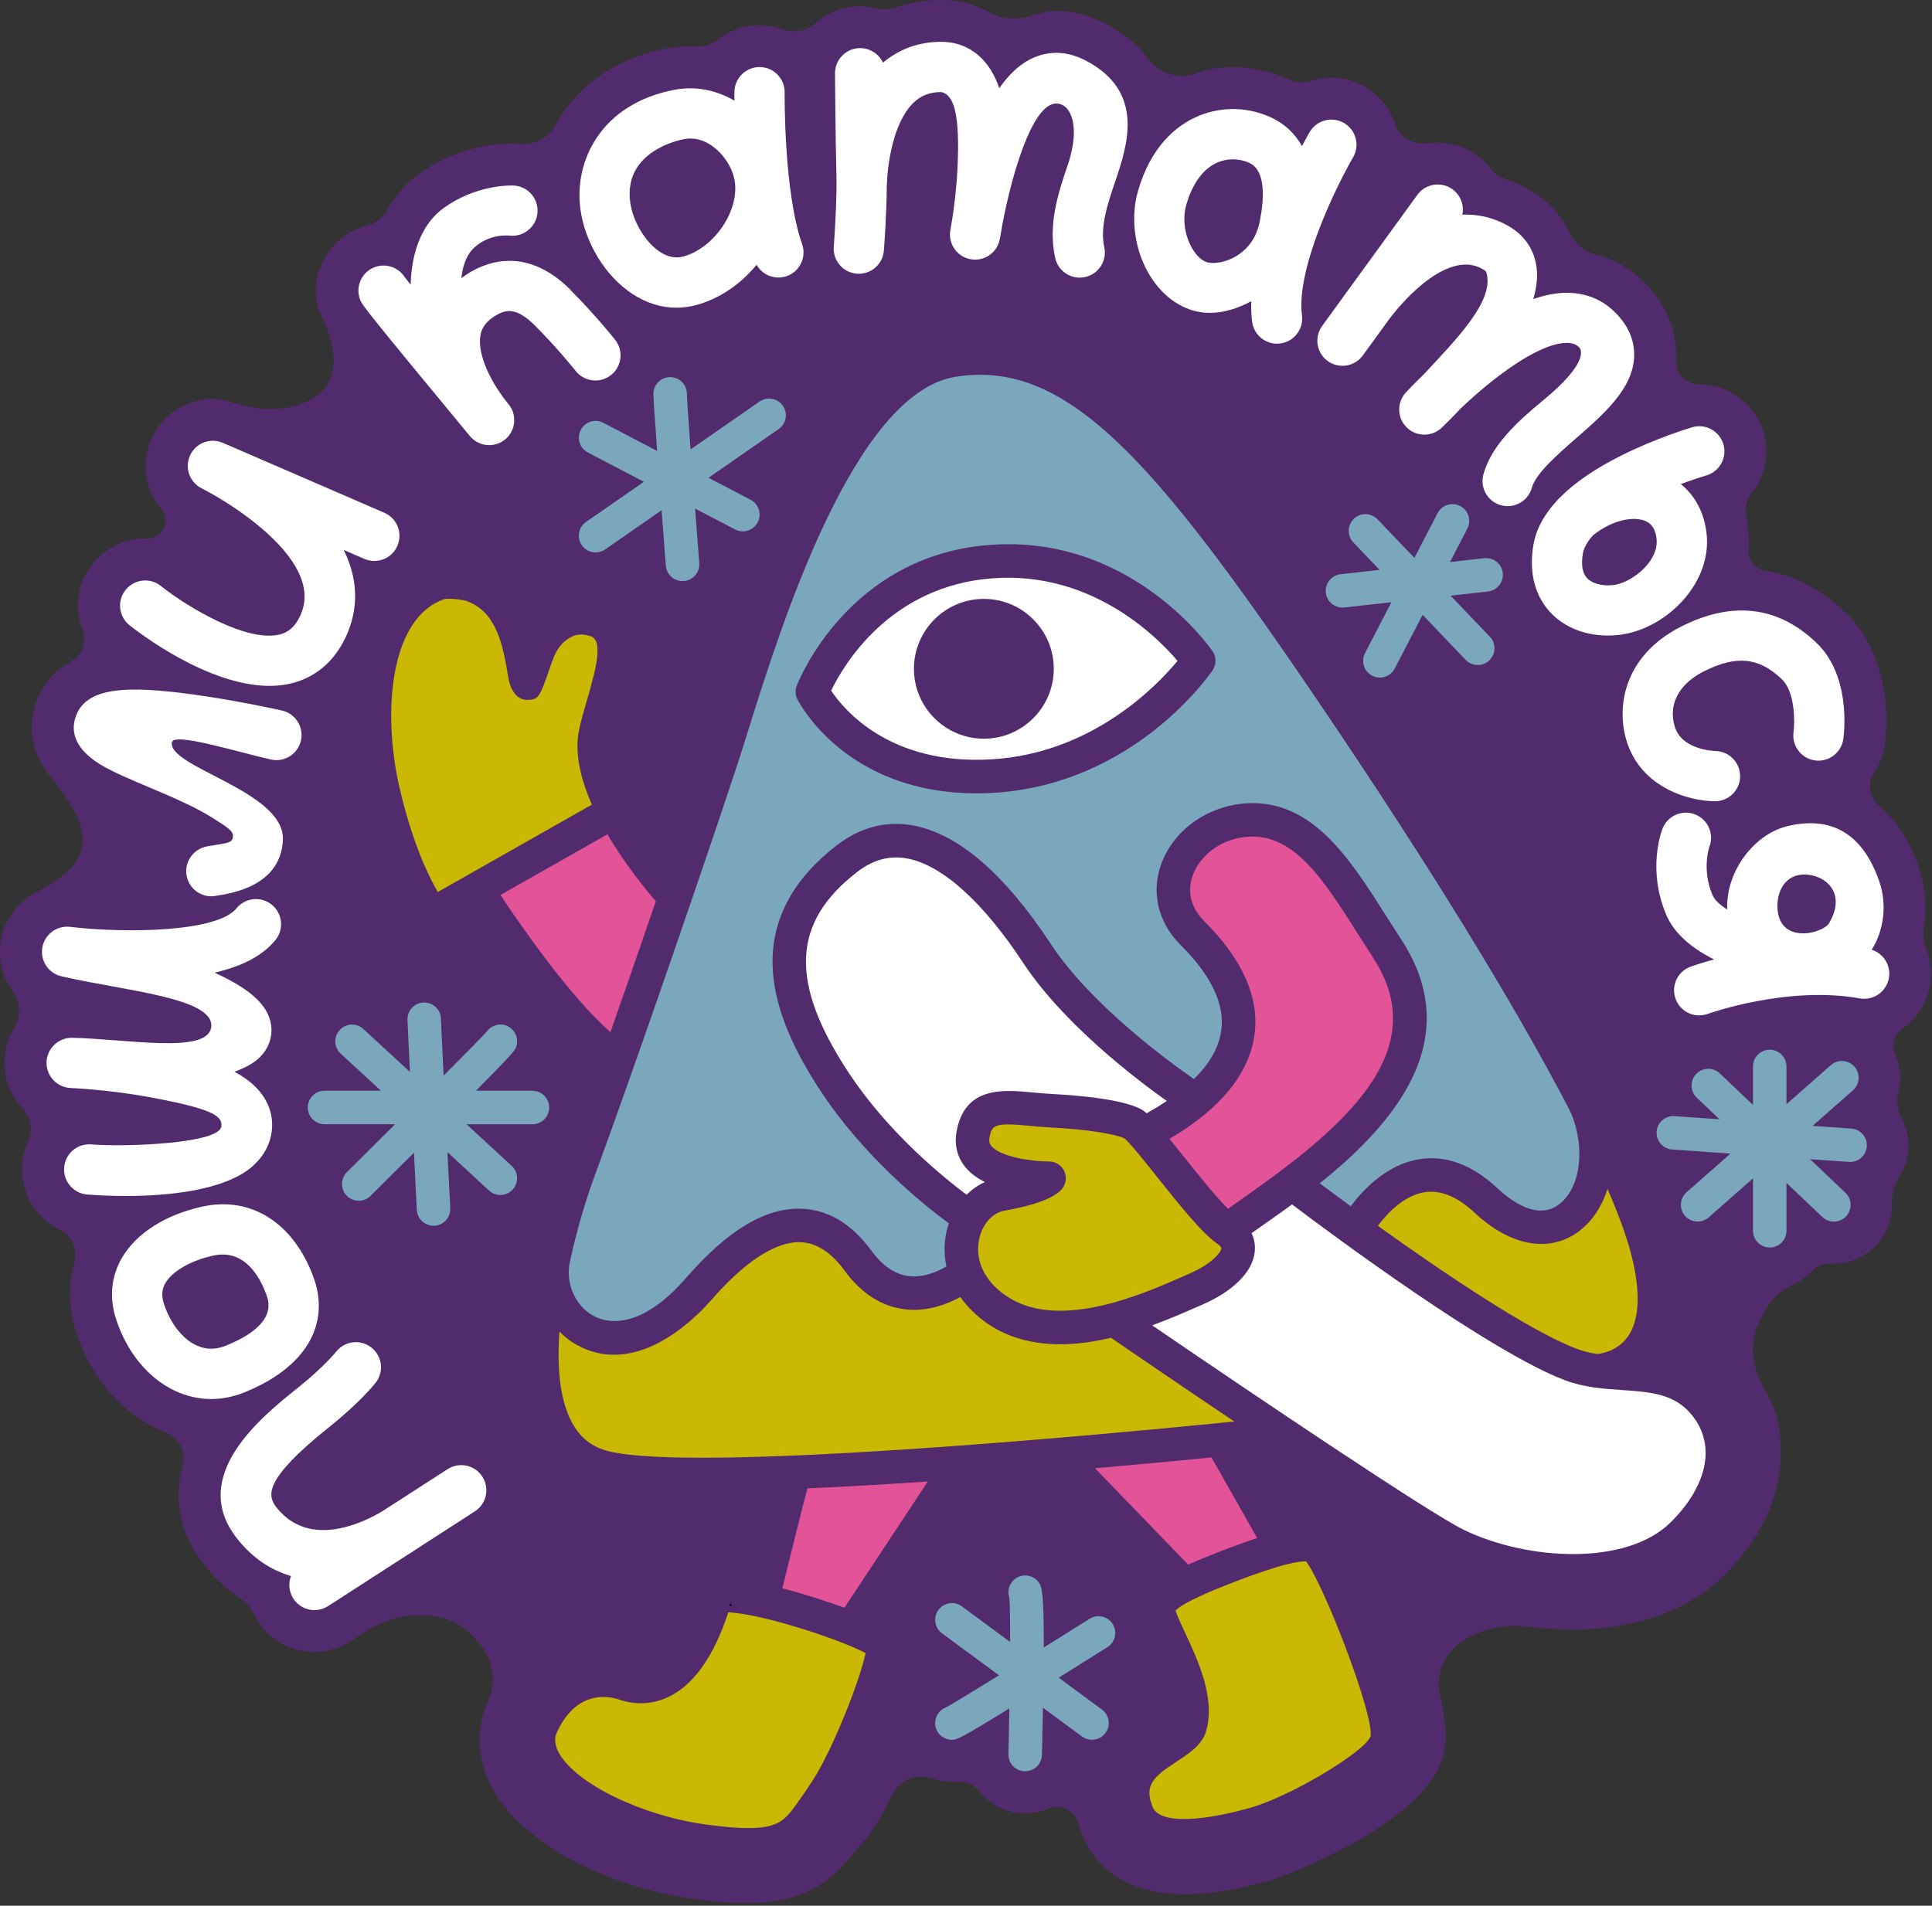 <?xml version="1.0" encoding="UTF-8"?> <svg xmlns="http://www.w3.org/2000/svg" width="449" height="443" viewBox="0 0 449 443" fill="none"><rect x="0" y="0" width="449" height="443" fill="#333333" stroke="none"/> <g clip-path="url(#clip0_2511_43)"> <path d="M447.2 215.11C447.85 210.62 447.44 205.96 445.91 201.59C443.55 194.84 440.25 190.33 436.69 187.33C434.39 185.39 433.87 182.09 435.55 179.59C436.82 177.7 437.69 175.51 438.02 173.13C438.47 169.89 440.15 153.2 428.89 142.41C423.22 136.98 416.91 133.7 410.06 132.6C407.83 132.24 406.19 130.29 406.36 128.03C406.48 126.41 406.46 124.74 406.28 123.05C406.18 122.12 406.04 121.2 405.86 120.3C405.45 118.28 405.86 116.16 407.13 114.54C410.13 110.72 411.31 105.55 409.85 100.54C407.92 93.95 401.78 89.34 394.91 89.34H394.86C391.78 89.36 389.3 86.79 389.48 83.72C389.49 83.48 389.5 83.24 389.51 83C389.68 76.46 387.04 70.37 381.88 65.38C378.73 62.33 374.98 60.23 370.83 59.15C368.13 58.45 365.95 56.56 364.75 54.04C362.79 49.9 359.57 46.46 355.3 44.04C353.52 43.03 351.69 42.22 349.81 41.6C348.52 41.18 347.36 40.42 346.54 39.34C345.63 38.13 344.53 37.04 343.26 36.12C340.58 34.18 337.42 33.15 334.12 33.15C333.34 33.15 332.56 33.21 331.8 33.32C328.46 33.83 325.21 31.95 324.16 28.74C323.01 25.25 320.64 22.16 317.23 20.17C314.85 18.79 312.15 18.06 309.4 18.06C307.79 18.06 306.2 18.31 304.7 18.79C303.02 19.32 301.21 19.31 299.62 18.55C299.32 18.41 299.01 18.27 298.7 18.13C294.83 16.46 290.73 15.61 286.53 15.61C284.92 15.61 283.31 15.74 281.71 16C280.79 16.15 279.38 16.58 277.87 17.11C273.83 18.54 269.41 17.1 266.83 13.67C266.36 13.05 265.85 12.44 265.3 11.83C263.11 9.43 260.21 7.17 256.39 5.24C252.86 3.45 249.18 2.54 245.46 2.54C243.82 2.54 241.4 3.13 239.2 3.8C236.13 4.73 232.79 4.46 229.99 2.89C229.3 2.5 228.6 2.16 227.88 1.85C225.04 0.63 221.93 -0.01 218.66 -0.01C215.1 -0.01 211.68 0.57 208.47 1.67C206.87 2.22 205.16 2.31 203.51 1.9C202.3 1.6 201.04 1.45 199.75 1.44C195.86 1.47 192.31 2.94 189.59 5.33C187.49 7.19 184.49 7.78 181.86 6.81C180.23 6.2 178.46 5.86 176.62 5.84H176.49C172.86 5.84 169.5 7.11 166.84 9.22C165.35 10.4 163.45 10.89 161.55 10.81C161.15 10.79 160.75 10.78 160.35 10.78C158.55 10.78 156.73 10.95 154.96 11.28C142.27 13.67 133.71 20.62 129.08 29.11C127.41 32.17 124.06 33.79 120.59 33.44C120.29 33.41 119.98 33.39 119.67 33.38C119.51 33.38 119.22 33.36 118.82 33.36C115.28 33.36 106.09 34.06 97.21 40.57C94.28 42.71 91.87 45.47 90.02 48.75C88.99 50.57 87.31 51.92 85.29 52.44C83.62 52.86 82.01 53.57 80.51 54.55C78.79 55.66 77.32 57.13 76.19 58.84C73.28 63.25 72.37 68.72 74.64 73.3C78.64 81.34 78.13 86.97 75.44 90.25C72.24 94.15 64.63 96.61 55.63 94.02C53.55 93.42 51.53 92.72 49.37 92.73C43.6 92.76 38.21 96.05 35.59 101.19C32.77 106.72 33.49 113 36.9 117.57C37 117.71 37.12 117.88 37.28 118.06C39.99 121 37.82 125.33 33.85 125.2C33.8 125.2 33.76 125.2 33.71 125.2C27.32 125.2 21.51 129.04 19.05 135.41C18.79 136.07 18.6 136.76 18.46 137.45C17.84 140.61 18.13 143.67 19.19 146.4C20.26 149.15 19.12 152.33 16.53 153.75C11.53 156.49 9.18 160.58 8.1 164.25C6.39 170.1 7.81 175.78 11.74 180.59C18.64 189.03 19.39 192.97 19.16 195.78C18.95 198.34 18.12 202.42 8.89 207.16C4.51 209.41 1.11 213.42 0.2 218.55C-0.55 222.82 0.52 227.01 2.87 230.3C4.68 232.83 4.98 236.21 3.35 238.86C1.96 241.1 1.13 243.73 1.04 246.57C0.9 250.8 2.49 254.71 5.17 257.61C7.1 259.7 7.75 262.73 6.55 265.31C5.79 266.93 5.31 268.71 5.16 270.58C4.83 274.73 6.13 278.75 8.83 281.92C10.18 283.5 11.8 284.78 13.59 285.7C13.64 285.73 13.69 285.75 13.75 285.78C16.69 287.16 18.2 290.46 17.3 293.57L17.28 293.63C15.82 298.76 15.94 304.28 17.69 309.66C21.01 319.9 27.88 328.09 36.54 332.14C37.22 332.46 37.9 332.75 38.59 333.01C41.72 334.2 43.33 337.58 42.44 340.8C40.23 348.78 41.88 356.67 47.4 363.67C49.84 366.77 52.6 369.35 55.65 371.4C57.13 372.39 58.29 373.76 59.07 375.35C59.33 375.88 59.62 376.39 59.94 376.89C63.23 381.98 69.13 384.73 75.3 383.85C77.6 383.52 79.77 382.62 81.72 381.36L85.68 378.8C95.81 373.09 104.91 375.54 109.12 379.54C114.96 385.09 115.45 390.44 113.54 395.24C113.54 395.24 113.23 395.93 113.1 396.25C110.51 402.6 111 409.55 114.5 415.92C117.72 421.78 124.07 427.52 132.38 432.09C140.94 436.8 151.08 440.05 161.68 441.49C166.22 442.11 170.07 442.41 173.46 442.41C187.63 442.41 193.52 436.71 198.33 430.88C198.91 430.18 199.46 429.51 200.03 428.89C202.58 426.12 205.12 421.78 207.41 417.1C209.08 413.69 213.06 412.14 216.63 413.41C218.05 413.92 219.58 414.19 221.17 414.19C221.67 414.19 222.13 414.17 222.59 414.13C224.47 413.96 226.29 414.77 227.46 416.26C227.73 416.61 228.03 416.95 228.34 417.28C230.85 419.91 234.24 421.41 237.82 421.5H238.21C240.12 421.5 241.92 421.12 243.56 420.43C246.44 419.21 249.69 420.78 250.58 423.78C250.83 424.63 251.13 425.51 251.48 426.41C253.52 431.61 259.32 440.33 275.29 440.33C281 440.33 287.57 439.26 295.35 437.07C299.54 435.89 330.16 423.94 335.11 409.09C336.09 406.16 336.56 402.19 334.68 394.25C333.5 389.26 335.67 384.08 340.03 381.39L340.19 381.29C344.67 378.53 349.96 377.4 355.17 378.11C358.57 378.57 361.99 378.81 365.39 378.81C365.85 378.81 366.31 378.81 366.76 378.8C380.55 378.53 392.44 374.21 400.24 366.63C409.07 358.04 413.78 348.13 413.84 337.98C413.87 333.3 413.49 329.22 411.03 324.76C408.3 319.8 405.84 314.77 408.5 308.11C411.45 300.7 415.52 299.19 417.18 298.38C418.72 297.63 420.09 296.6 421.24 295.35C422.27 294.23 423.78 293.63 425.3 293.72C425.57 293.74 425.85 293.74 426.12 293.74C429.84 293.74 433.44 292.19 436 289.5C438.51 286.86 439.84 283.4 439.74 279.77C439.74 279.64 439.74 279.51 439.72 279.37C439.61 277.34 440.21 275.36 441.33 273.65C442.55 271.77 443.33 269.57 443.49 267.2C443.66 264.84 443.22 262.54 442.24 260.46C442.17 260.32 442.09 260.16 441.99 259.98C440.91 258.11 440.69 255.9 441.21 253.81C441.28 253.53 441.34 253.25 441.39 252.96C441.86 250.35 441.57 247.62 440.49 245.14L440.41 244.96C439.48 242.84 440.26 240.41 442.15 239.08C442.42 238.89 442.68 238.69 442.94 238.49C445.78 236.21 447.82 232.93 448.51 229.12C449.03 226.23 448.71 223.37 447.71 220.79C447.02 219 446.86 217.05 447.14 215.15L447.2 215.11Z" fill="#512B6E"></path> <path d="M392.16 327.81C394.95 330.6 396.41 334.08 396.39 337.84C396.35 343.12 393.4 348.89 388.09 354.05C377.88 363.97 355.03 362.86 340.1 355.58C332.28 351.78 292.52 325.01 267.76 308.09C271.5 306.73 274.81 305.29 277.39 304.16C278.01 303.89 278.6 303.63 279.13 303.41C286.58 300.21 291.13 295.68 291.61 290.96C291.72 289.93 291.67 288.35 290.86 286.66C291.52 286.2 292.19 285.73 292.88 285.24C295.14 283.65 297.65 281.9 300.27 279.98C309.92 287.28 346.37 314.33 363.77 320.88C368.14 322.52 372.61 322.84 376.94 323.13C383.01 323.55 388.26 323.91 392.17 327.81H392.16Z" fill="white"></path> <path d="M379.15 291.83C381.37 300.5 381.03 307.1 378.16 310.92C375.79 314.09 372.21 314.66 371.19 314.75C369.56 314.5 367.99 314.15 366.51 313.58C355.38 309.4 334.97 295.54 320.22 284.96C322.38 282.08 326.24 277.91 331.06 277.15C334.78 276.56 338.7 278.16 342.72 281.93C351.08 289.74 360.14 291.34 366.97 286.21C370.07 283.86 372.31 280.4 373.6 276.39C376.2 282.41 378.08 287.59 379.16 291.82L379.15 291.83Z" fill="#CBB802"></path> <path d="M364.64 257.8C368.2 264.78 368.1 275.61 362.29 279.99C357.35 283.71 351.24 279.25 348.04 276.25C342.15 270.74 336.01 268.46 329.78 269.48C322.32 270.7 316.85 276.49 313.91 280.41C311.04 278.31 308.58 276.49 306.7 275.08C323.71 261.46 340.91 241.82 325.7 218.47C324.55 216.7 323.42 214.93 322.31 213.18C313.91 199.91 305.26 186.2 290.32 186.71C281.28 187.03 273.13 192.52 270.05 200.38C267.4 207.12 269.02 214.33 274.37 219.67C281.5 226.76 284.69 233.47 283.82 239.59C283.21 243.98 280.6 247.76 277.48 250.85C271.76 246.88 253.54 233.61 244.26 219.51C233.34 202.92 222.44 193.61 211.86 191.83C205.67 190.8 199.8 192.38 194.42 196.54C184.43 204.26 179.42 213.47 179.54 223.91C179.64 232.63 183.27 242.31 190.65 253.53C200.83 269 214.71 280.12 220.51 284.38C220.23 285.2 220 286.04 219.84 286.92C219.35 289.59 219.45 292.08 219.96 294.38C217.96 295.58 214.68 297.05 211.21 296.64C208.03 296.26 205.12 294.29 202.56 290.79C198 284.55 192.56 281.25 186.41 280.99C178 280.63 169.19 285.88 159.45 297.06C148.57 309.56 140.85 307.44 138.04 305.95C133.58 303.6 131.22 298.01 132.54 292.96C132.57 292.83 132.58 292.71 132.6 292.58C134.25 285.15 136.37 278.29 138.16 273.45C147.45 248.28 165.54 195.59 171.98 175.84C172.58 173.97 173.28 171.74 174.06 169.23C181.35 145.96 198.41 91.45 221.96 87.61C247.72 83.42 267.88 106.34 306.19 162.82C331.86 200.66 351.9 233.3 364.63 257.77C364.63 257.77 364.63 257.79 364.63 257.8H364.64Z" fill="#7AA7BC"></path> <path d="M319.16 222.71C333.44 244.62 311.79 262.47 288.4 278.87C287.36 279.61 286.35 280.32 285.38 281C282.44 278.06 278.25 272.81 275.01 268.74C273.78 267.2 272.73 265.88 271.79 264.73C278.2 260.97 289.79 253 291.53 240.67C292.76 231.99 288.82 223.07 279.87 214.14C275.58 209.87 276.42 205.46 277.29 203.21C278.93 199.04 283.68 194.72 290.6 194.48C301.04 194.11 307.83 204.86 315.73 217.33C316.86 219.11 318.01 220.91 319.17 222.7L319.16 222.71Z" fill="#E25397"></path> <path d="M303.53 362.96C307.55 368.14 319.3 398.36 318.53 403.62C317.08 407.34 299.79 417.64 290.67 420.21C277.84 423.81 269.31 423.74 267.85 420.01C265.89 415.04 267.95 413.08 273.45 409.5C276.39 407.58 279.43 405.61 280.34 402.29C282.46 394.57 278.36 385.85 275.38 379.48C274.58 377.78 273.53 375.54 273.2 374.41C275.02 372.39 282.93 369.28 285.63 368.22L286.09 368.04C289.07 366.87 291.56 365.97 293.65 365.27C295.73 364.57 297.42 364.06 298.77 363.72C298.88 363.69 298.98 363.67 299.08 363.64C301.55 363.02 302.88 362.92 303.55 362.96H303.53Z" fill="#CBB802"></path> <path d="M281.56 338.81L292.17 357.54C289.57 358.39 286.61 359.46 283.24 360.78L282.78 360.96C280.4 361.89 278.16 362.8 276.12 363.71L254.48 341.32C264.84 340.41 274.18 339.53 281.56 338.8V338.81Z" fill="#E25397"></path> <path d="M282.94 289.14C283.42 289.48 283.88 289.93 283.85 290.17C283.76 291.1 281.73 293.81 276.06 296.24C275.51 296.47 274.91 296.74 274.27 297.02C265.33 300.92 246.71 309.04 234.69 301.79C229.24 298.5 226.54 293.46 227.5 288.33C228.16 284.73 230.53 281.97 233.38 281.45C241 280.09 245.61 278.25 247.07 276.01C247.85 274.8 247.91 273.28 247.22 272.02C246.54 270.77 245.23 270 243.8 270H243.68C239.51 270 232.47 268.87 230.41 266.43C230.07 266.02 229.77 265.5 229.96 264.43C230.49 261.45 231.27 260.94 239.2 261.7C240.61 261.84 242.06 261.98 243.58 262.06C253.72 262.58 259.36 263.72 261.35 264.65C262.54 265.59 266.22 270.21 268.92 273.6C274.02 280 279.3 286.63 282.93 289.15L282.94 289.14Z" fill="#CBB802"></path> <path d="M258.19 310.98C262.21 313.73 273.74 321.63 286.85 330.45C254.99 333.64 161.69 342.36 141.42 337.35C137.58 336.41 134.77 334.19 132.87 330.58C130.05 325.27 129.43 317.67 130.01 309.55C131.29 310.83 132.76 311.96 134.41 312.83C137.22 314.32 140.02 314.93 142.71 314.93C153.23 314.93 162.33 305.62 165.34 302.17C173.18 293.16 180.37 288.54 186.09 288.76C189.76 288.92 193.19 291.14 196.29 295.38C200.2 300.73 204.95 303.76 210.39 304.37C215.53 304.96 220.11 303.19 223.18 301.51C225.24 304.44 227.95 306.79 230.69 308.46C235.54 311.38 240.94 312.49 246.39 312.49C250.37 312.49 254.38 311.89 258.21 310.98H258.19Z" fill="#CBB802"></path> <path d="M271.17 255.93C269.39 257.13 267.74 258.09 266.49 258.79C265.95 258.32 265.46 257.99 264.99 257.75C260.61 255.55 251.15 254.65 243.99 254.28C242.65 254.21 241.28 254.08 239.96 253.95C233.29 253.31 224.18 252.43 222.3 263.08C221.75 266.22 222.49 269.11 224.46 271.45C225.64 272.84 227.18 273.93 228.89 274.78C227.32 275.48 225.89 276.49 224.64 277.73C219.02 273.53 206.33 263.19 197.17 249.27C183.41 228.35 184.01 214.43 199.19 202.71C202.84 199.9 206.57 198.85 210.59 199.52C218.71 200.88 228.36 209.5 237.77 223.8C247.02 237.86 263.67 250.61 271.18 255.95L271.17 255.93Z" fill="white"></path> <path d="M215.62 344.4L196.24 373.74C194.92 373.26 193.47 372.75 191.84 372.21C190.08 371.62 186.16 370.35 181.82 369.22C183.86 360.9 186.46 350.44 187.64 345.99C196.6 345.6 206.1 345.04 215.63 344.39L215.62 344.4Z" fill="#E25397"></path> <path d="M201.16 384.28C199.85 390.71 193.46 406.84 188.85 413.92C187.71 415.67 186.25 417.82 184.87 419.73C181.58 424.26 179.51 426.22 164.08 424.13C149.16 422.11 133.83 414.64 129.89 407.49C128.59 405.13 129.02 403.58 129.46 402.62C132.56 395.88 137.07 394.48 140.26 394.48C141.96 394.48 143.3 394.88 143.84 395.07C147.78 396.46 151.99 396.19 155.7 394.3C161.4 391.42 165.96 384.86 169.26 374.81C171.61 374.87 177.07 375.77 185.62 378.38C193.11 380.68 198.78 383 201.15 384.27L201.16 384.28Z" fill="#CBB802"></path> <path d="M141.16 193.95C145.18 200.79 149.91 206.6 152.42 209.5C149.01 219.44 145.36 229.98 141.87 239.94C132.31 231.52 121 215.14 116.3 208.05L141.16 193.95Z" fill="#E25397"></path> <path d="M137.57 187.03L101.74 207.36C99.6 203.7 95.92 196.12 92.93 183.46C88.64 165.19 90.79 143.5 103.26 139.28C104.04 139.02 107.35 139.34 108.37 139.7C114.89 142.03 116.73 148.62 118.09 157.28C118.7 161.15 120.58 162.69 122.44 162.69H122.46C124.33 162.69 125.1 162.5 126.26 159.52C128.58 153.62 128.69 150.48 132.45 148.23C133.84 147.4 135.36 147.29 137.23 147.88C140.22 148.82 138.62 155.22 136.39 162.85C135.7 165.23 135.04 167.49 134.59 169.6C133.45 175 134.96 181.14 137.56 187.03H137.57Z" fill="#CBB802"></path> <circle cx="169.81" cy="373.11" r="0.25" fill="black"></circle> <path d="M104.02 341.52L88.92 351.27C84.7 353.81 71.97 360.21 64.26 350.42C62.08 347.66 61.24 343.94 76.52 331.72C83.64 326.03 86.95 321.88 87.31 321.42C89.29 318.89 88.84 315.24 86.31 313.25C83.78 311.26 80.12 311.7 78.12 314.22C78.09 314.26 75.29 317.76 69.23 322.6C60.91 329.25 43.61 343.09 55.09 357.65C58.8 362.36 63.13 365.05 67.63 366.36C66.99 368.04 67.12 369.99 68.17 371.62C69.29 373.35 71.16 374.29 73.08 374.29C74.16 374.29 75.26 373.99 76.24 373.36L94.6 361.51C95.42 361.02 96.18 360.53 96.88 360.04L110.36 351.33C113.07 349.58 113.85 345.97 112.1 343.26C110.35 340.55 106.74 339.77 104.03 341.52H104.02Z" fill="white"></path> <path d="M72.86 296.93C68.28 284.37 58.45 278.05 47.21 280.45C38.53 282.3 31.64 286.68 28.3 292.46C25.82 296.76 25.36 301.67 26.98 306.66C29.47 314.34 34.47 320.42 40.7 323.33C43.4 324.59 46.22 325.22 49.07 325.22C51.63 325.22 54.23 324.71 56.78 323.68C70.89 318.01 76.9 308.01 72.86 296.92V296.93ZM45.65 312.75C42.39 311.23 39.56 307.6 38.09 303.05C37.5 301.22 37.6 299.71 38.42 298.29C40.03 295.5 44.44 292.97 49.65 291.86C50.39 291.7 51.08 291.63 51.74 291.63C57.57 291.63 60.56 297.28 61.89 300.91C62.53 302.66 64.47 308 52.43 312.84C50.05 313.79 47.84 313.76 45.65 312.74V312.75Z" fill="white"></path> <path d="M58.76 271.02C61.51 268.6 63.06 265.5 63.23 262.05C63.39 258.82 62.22 255.75 59.87 253.17C58.47 251.64 56.63 250.3 54.49 249.14C57.01 248.22 59.08 247.1 60.45 245.71C62.23 243.91 63.17 241.61 63.09 239.24C62.93 234.33 58.96 230.26 49.88 226.11C56.47 224.58 61.14 222.06 64.02 218.51C66.05 216 65.66 212.33 63.15 210.3C60.64 208.27 56.97 208.66 54.94 211.17C50.47 216.69 29.23 216.99 16.28 215.46C13.2 215.1 10.38 217.2 9.84 220.25C9.3 223.3 11.25 226.24 14.26 226.95C28.74 230.33 49.99 231.91 49.08 238.78C48.24 245.09 29.7 241.53 16.78 241.25C13.61 241.19 10.92 243.7 10.82 246.9C10.72 250.1 13.21 252.78 16.41 252.92C16.5 252.92 25.37 253.32 34.55 255.01C49.78 257.81 51.65 259.47 51.44 261.82C51.09 265.83 29.36 266.68 21.19 266.03C17.98 265.77 15.16 268.17 14.91 271.39C14.65 274.6 17.05 277.42 20.26 277.68C21.72 277.8 25.03 278.02 29.2 278.02C38.52 278.02 52.11 276.91 58.77 271.06L58.76 271.02Z" fill="white"></path> <path d="M23.77 177.98C26.64 179.64 30.5 181.27 34.58 182.99C39.59 185.11 45.27 187.51 49.34 190.09C53.14 192.51 54.51 193.28 54.06 194.9C53.82 195.75 53.34 195.94 49.05 196.59C48.12 196.73 47.24 196.86 46.22 197.45C43.42 199.05 42.44 202.61 44.04 205.41C45.12 207.3 47.09 208.36 49.12 208.36C49.62 208.36 50.11 208.3 50.6 208.17C50.66 208.17 50.73 208.15 50.8 208.14C62.8 206.33 65.56 200.12 65.75 195.23C66.21 183.93 39 178.38 39.95 172.58C40.34 170.16 54.79 174.72 62.96 176.56C66.1 177.27 69.23 175.29 69.94 172.15C70.65 169 68.67 165.88 65.53 165.17C65.12 165.08 55.36 162.89 45.18 161.48C29.69 159.34 19.65 159.52 17.47 166.98C15.95 172.19 20.06 175.83 23.77 177.98Z" fill="white"></path> <path d="M30.1 145.34C32.08 146.92 48.24 159.44 62.62 159.44C64.26 159.44 65.87 159.28 67.44 158.92C73.1 157.62 77.53 153.96 80.24 148.32C82.69 143.22 83.99 136.14 79.88 127.84L84.68 129.92C87.64 131.2 91.08 129.84 92.36 126.88C93.64 123.92 92.28 120.48 89.32 119.2L51.79 102.94C48.89 101.68 45.51 102.97 44.18 105.84C42.85 108.71 44.05 112.12 46.89 113.53C46.97 113.57 55.21 117.69 62.09 123.95C69.89 131.05 72.46 137.55 69.71 143.26C68.2 146.4 66.32 147.19 64.84 147.53C57.37 149.24 44.04 141.49 37.38 136.21C34.86 134.2 31.19 134.62 29.18 137.14C27.17 139.66 27.58 143.33 30.1 145.35V145.34Z" fill="white"></path> <path d="M132.53 67.32C122.74 57.55 113.71 60.62 109.2 63.32C108.5 63.74 107.85 64.19 107.23 64.66C107.25 64.43 107.27 64.2 107.3 63.98C107.7 61.05 108.82 58.94 109.89 57.87C113.77 54.01 118.71 54.8 118.91 54.8C122.09 54.91 124.8 52.4 124.93 49.2C125.06 45.98 122.55 43.26 119.33 43.13C118.45 43.1 110.52 42.94 102.99 48.45C99.1 51.3 96.58 56.13 95.73 62.4C95.56 63.63 95.47 64.9 95.43 66.18C94.78 65.36 94.31 64.77 94.08 64.46C92.61 62.12 89.64 61.09 86.98 62.14C83.98 63.33 82.52 66.73 83.71 69.72C84.15 70.83 84.35 71.34 109.17 101.33C109.17 101.33 109.18 101.35 109.19 101.36C109.22 101.4 109.25 101.43 109.28 101.46C109.4 101.59 109.51 101.73 109.64 101.85C109.69 101.9 109.74 101.93 109.79 101.98C109.9 102.08 110.02 102.19 110.14 102.28C110.23 102.35 110.33 102.41 110.42 102.47C110.5 102.53 110.58 102.59 110.67 102.64C110.79 102.71 110.92 102.78 111.05 102.84C111.11 102.87 111.17 102.91 111.24 102.94C111.38 103 111.52 103.05 111.66 103.11C111.72 103.13 111.77 103.16 111.83 103.18C112.01 103.24 112.19 103.29 112.37 103.33C112.39 103.33 112.41 103.34 112.44 103.35C112.85 103.44 113.27 103.48 113.69 103.48C114.02 103.48 114.35 103.45 114.67 103.4C114.86 103.37 115.04 103.31 115.23 103.26C115.36 103.22 115.5 103.2 115.63 103.16C115.81 103.1 115.98 103 116.16 102.92C116.29 102.86 116.43 102.81 116.55 102.74C116.67 102.67 116.78 102.58 116.89 102.5C117.06 102.39 117.24 102.28 117.4 102.15C117.42 102.13 117.44 102.11 117.47 102.09C117.6 101.98 117.73 101.87 117.84 101.75C117.87 101.72 117.9 101.68 117.93 101.64C118.03 101.53 118.13 101.42 118.23 101.31C118.28 101.25 118.33 101.18 118.37 101.11C118.44 101.02 118.51 100.93 118.57 100.84C118.63 100.75 118.67 100.66 118.72 100.58C118.76 100.5 118.81 100.43 118.85 100.35C118.9 100.25 118.94 100.15 118.99 100.04C119.02 99.97 119.06 99.9 119.09 99.83C119.13 99.73 119.16 99.62 119.2 99.52C119.23 99.45 119.26 99.37 119.28 99.3C119.31 99.19 119.34 99.07 119.36 98.96C119.38 98.89 119.4 98.83 119.41 98.76C119.43 98.64 119.45 98.52 119.46 98.4C119.46 98.33 119.48 98.27 119.49 98.2C119.5 98.08 119.5 97.97 119.51 97.85C119.51 97.78 119.51 97.71 119.51 97.64C119.51 97.54 119.51 97.43 119.49 97.33C119.49 97.25 119.49 97.16 119.48 97.08C119.48 96.98 119.45 96.89 119.44 96.79C119.43 96.7 119.42 96.61 119.4 96.52C119.38 96.42 119.35 96.32 119.33 96.22C119.31 96.14 119.29 96.05 119.27 95.97C119.24 95.87 119.2 95.76 119.16 95.66C119.13 95.58 119.11 95.51 119.08 95.43C119.03 95.32 118.98 95.21 118.92 95.1C118.89 95.04 118.86 94.97 118.83 94.91C118.77 94.8 118.71 94.7 118.64 94.6C118.6 94.54 118.57 94.47 118.53 94.41C118.46 94.31 118.38 94.21 118.3 94.11C118.26 94.05 118.22 93.99 118.17 93.94C114.35 89.32 110.86 82.6 111.65 77.99C111.86 76.78 112.45 74.99 115.17 73.36C117.33 72.07 119.81 71.18 124.25 75.61C129.57 80.92 133.76 86.19 133.8 86.24C135.8 88.77 139.47 89.19 142 87.19C144.53 85.19 144.96 81.52 142.96 78.99C142.77 78.75 138.33 73.16 132.5 67.34L132.53 67.32Z" fill="white"></path> <path d="M182.36 21.5C182.4 18.28 179.82 15.63 176.59 15.59C176.57 15.59 176.54 15.59 176.52 15.59C173.33 15.59 170.72 18.16 170.68 21.35C170.68 21.51 170.68 22.23 170.68 23.4C166.39 20.88 161.53 19.97 156.79 20.87C139.61 24.11 133.39 37.5 134.88 48.57C135.94 56.44 140.68 64.19 146.94 68.31C150.18 70.44 153.66 71.53 157.19 71.53C158.8 71.53 160.42 71.31 162.03 70.85C167.44 69.33 172.23 65.93 175.83 61.56C176.87 63.4 178.83 64.52 180.9 64.52C181.54 64.52 182.2 64.41 182.84 64.19C185.88 63.12 187.48 59.78 186.41 56.74C182.12 44.58 182.35 21.74 182.35 21.51L182.36 21.5ZM158.9 59.6C157.05 60.12 155.24 59.78 153.37 58.55C149.97 56.31 147.06 51.46 146.46 47C144.89 35.34 157.51 32.61 158.96 32.34C159.46 32.25 159.96 32.2 160.45 32.2C162.16 32.2 163.83 32.76 165.44 33.88C168.13 35.75 170.2 38.92 170.73 41.97C171.92 48.86 166.06 57.6 158.9 59.6Z" fill="white"></path> <path d="M252.02 13.93C247.78 11.78 243.4 11.74 239.38 13.8C236.65 15.2 234.28 17.57 232.23 20.49C231.45 18.24 230.41 16.23 229.06 14.59C226.43 11.41 222.86 9.72 218.74 9.72H218.71C213.58 9.72 208.95 11.4 205.2 14.57C204.27 12.56 202.24 11.18 199.86 11.18C196.64 11.2 194.04 13.84 194.06 17.06C194.06 17.71 194.18 33.07 194.38 40.28C194.4 41.12 194.41 42.01 194.41 42.92C194.4 43.51 194.4 43.93 194.4 44.18C194.31 50.41 193.77 57.25 193.77 57.34C193.51 60.55 195.91 63.37 199.13 63.62C199.29 63.63 199.44 63.64 199.6 63.64C202.61 63.64 205.17 61.32 205.41 58.27C205.44 57.89 206.05 50.13 206.09 43.22C206.2 38.76 207.41 28.83 212.11 24.07C213.9 22.25 216.01 21.4 218.73 21.4C221.79 22.03 223.13 26.78 222.51 39.32C222.28 44.07 221.68 48.47 221.28 51.05C221.08 52.14 220.94 53.02 220.84 53.62C220.35 56.77 222.47 59.72 225.61 60.27C228.75 60.81 231.74 58.75 232.35 55.62C232.49 54.88 232.71 53.69 232.95 52.18C235.29 39.92 239.72 25.46 244.71 24.18C248.32 23.25 251.52 28.38 248.12 38.44C245.95 44.84 243.5 52.1 245.23 59.96C245.83 62.69 248.25 64.54 250.93 64.54C251.35 64.54 251.77 64.49 252.19 64.4C255.34 63.71 257.33 60.59 256.63 57.44C255.6 52.76 257.42 47.38 259.18 42.18C262.01 33.81 266.3 21.15 252.02 13.92V13.93Z" fill="white"></path> <path d="M314.46 36.57C316.08 33.78 315.13 30.21 312.35 28.59C309.56 26.97 305.99 27.91 304.37 30.7C304.3 30.81 303.61 32.01 302.58 33.97C301 31.12 298.56 28.66 294.87 27.07C289.34 24.68 283.06 24.78 277.65 27.35C273.27 29.43 267.42 34.08 264.46 44.45C262.61 50.92 263.74 58.54 267.41 64.33C270.3 68.89 274.39 71.81 278.92 72.55C279.67 72.67 280.42 72.73 281.19 72.73C284.39 72.73 287.7 71.7 290.79 70.02C290.74 71.71 290.81 73.31 291 74.8C291.38 77.74 293.89 79.89 296.78 79.89C297.03 79.89 297.28 79.87 297.54 79.84C300.74 79.43 302.99 76.5 302.58 73.3C301.17 62.39 310.67 43.09 314.46 36.57ZM280.81 61.03C279.65 60.84 278.32 59.74 277.27 58.08C275.36 55.07 274.74 50.98 275.68 47.67C277.08 42.78 279.49 39.41 282.64 37.91C283.87 37.33 285.2 37.04 286.54 37.04C287.79 37.04 289.05 37.29 290.23 37.81C294.23 39.54 293.82 46.19 292.77 51.47C291.27 59.18 284.46 61.63 280.8 61.04L280.81 61.03Z" fill="white"></path> <path d="M366.31 101.87C372.84 96.16 379.59 90.26 379.78 82.76C379.88 78.96 378.31 75.47 375.12 72.39C372.07 69.44 368.09 67.94 363.59 68.07C361.23 68.14 358.79 68.67 356.33 69.53C357.08 67 357.4 64.53 357.11 62.23C356.59 58.03 354.3 54.67 350.51 52.51C347.15 50.6 343.56 49.75 339.85 49.9C340.29 47.72 339.48 45.39 337.56 44C334.95 42.11 331.3 42.69 329.4 45.29L313.67 66.96C312.79 68.11 312.22 68.94 312.01 69.24L307.27 75.77C305.38 78.38 305.95 82.03 308.56 83.93C309.6 84.68 310.8 85.04 311.99 85.04C313.8 85.04 315.58 84.2 316.72 82.63L323 73.98C324.47 72.07 327.06 68.98 330.25 66.32C338.75 59.25 343.26 61.81 344.74 62.65C345.45 63.05 345.44 63.31 345.52 63.65C347.05 70.03 338.98 78.35 330.98 86.93C328.76 89.07 327.24 90.69 326.72 91.25C324.58 93.57 324.68 97.17 326.93 99.37C329.18 101.58 332.78 101.6 335.06 99.42C335.92 98.6 337.52 97.03 339.48 94.94C346.79 87.97 357.33 79.9 363.94 79.71C365.67 79.66 366.45 80.21 367.01 80.75C367.27 81.01 369.77 83.9 358.64 93.05C352.56 98.05 346.58 103.59 344.75 110.27C343.89 113.38 345.72 116.59 348.83 117.45C349.35 117.59 349.87 117.66 350.38 117.66C352.94 117.66 355.29 115.96 356.01 113.37C356.92 110.07 361.92 105.7 366.33 101.84L366.31 101.87Z" fill="white"></path> <path d="M396.61 124.08C396.1 119.25 393.98 115.23 390.62 112.54C392.7 111.75 394.71 111.07 396.56 110.52C399.65 109.61 401.43 106.37 400.52 103.28C399.61 100.18 396.37 98.41 393.28 99.32C392.95 99.42 385.08 101.74 376.81 105.88C370.69 108.94 365.92 112.22 362.5 115.69C362.29 115.88 362.1 116.08 361.92 116.29C358.85 119.58 357 123.04 356.37 126.65C355.22 133.28 356.83 139.06 360.89 142.95C364.59 146.49 369.4 147.74 373.7 147.74C375.32 147.74 376.86 147.56 378.25 147.26C388.07 145.11 397.8 135.28 396.62 124.08H396.61ZM368.96 134.51C367.76 133.37 367.4 131.39 367.87 128.64C368.11 127.26 368.96 125.84 370.24 124.42C374.97 120.65 379.81 120.04 382.33 121.09C383.32 121.5 384.68 122.39 384.99 125.3C385.51 130.31 379.77 134.97 375.73 135.86C373.15 136.42 370.37 135.87 368.95 134.52L368.96 134.51Z" fill="white"></path> <path d="M404.4 180.42C404.4 177.2 401.79 174.58 398.56 174.58C398.54 174.58 396.31 174.52 393.97 173.6C390.26 172.14 389.35 169.74 388.99 168.06C387.94 163.2 390.5 158.82 396.01 156.05C403.54 152.26 408.77 152.8 414.09 157.88C417.25 160.9 417.12 167.96 416.82 170.2C416.39 173.39 418.61 176.32 421.8 176.77C424.99 177.21 427.94 174.99 428.39 171.8C428.6 170.32 430.18 157.13 422.17 149.45C413.26 140.91 402.69 139.62 390.77 145.62C378.41 151.84 375.85 162.57 377.58 170.54C380.28 182.97 392.49 186.26 398.57 186.26C401.79 186.26 404.41 183.65 404.41 180.42H404.4Z" fill="white"></path> <path d="M434.99 220.77C437.9 216.17 438.57 210.07 436.72 204.8C432.9 193.9 425.76 189.6 415.5 192.02C407.87 193.82 401.54 202.05 401.4 210.38C401.4 210.69 401.4 211.04 401.42 211.42C399.72 210.38 398.49 209.24 398 208.09C395.48 202.17 397.18 197.09 397.29 196.78C398.4 193.78 396.89 190.44 393.89 189.3C390.88 188.15 387.5 189.66 386.35 192.68C385.98 193.65 382.88 202.41 387.24 212.66C389.14 217.13 393.35 220.55 398.36 223.03C395.15 223.9 393.14 224.63 392.88 224.72C389.86 225.83 388.3 229.18 389.41 232.2C390.27 234.57 392.51 236.04 394.9 236.04C395.56 236.04 396.24 235.93 396.9 235.69C397.08 235.62 415.39 229.07 432.2 232.09C435.37 232.66 438.41 230.55 438.98 227.38C439.51 224.45 437.75 221.65 434.98 220.78L434.99 220.77ZM418.18 203.39C422.79 202.6 429.73 206.59 425.1 214.58C423.66 217.07 413.08 219.77 413.08 210.58C413.08 207.26 414.64 204 418.18 203.39Z" fill="white"></path> <path d="M176.5 93.36L160.49 104.47C159.99 97.65 159.63 92.39 159.63 91.55C159.63 89.4 157.88 87.66 155.74 87.66C153.59 87.66 151.85 89.4 151.85 91.55C151.85 92.57 152.23 98.14 152.72 104.83L140.22 98.29C138.32 97.29 135.96 98.03 134.97 99.93C133.97 101.83 134.71 104.19 136.61 105.18L149.64 112L136.2 121.33C134.43 122.56 134 124.98 135.22 126.75C135.98 127.84 137.19 128.42 138.42 128.42C139.19 128.42 139.96 128.19 140.64 127.72L153.75 118.62C154.22 124.87 154.63 130.11 154.74 131.49C154.9 133.53 156.6 135.08 158.62 135.08C158.72 135.08 158.82 135.08 158.93 135.07C161.07 134.9 162.68 133.03 162.51 130.89C162.22 127.11 161.88 122.7 161.54 118.22L170.83 123.08C171.41 123.38 172.02 123.52 172.63 123.52C174.03 123.52 175.39 122.76 176.08 121.43C177.08 119.53 176.34 117.17 174.44 116.18L164.66 111.06L180.96 99.75C182.73 98.52 183.16 96.1 181.94 94.33C180.71 92.56 178.29 92.13 176.52 93.35L176.5 93.36Z" fill="#7AA7BC"></path> <path d="M344.94 129.76L336.98 130.65L341.01 122.88C342 120.97 341.26 118.62 339.35 117.63C337.44 116.64 335.09 117.38 334.1 119.29L328.71 129.68L320.14 120.72C318.65 119.17 316.19 119.11 314.64 120.6C313.09 122.09 313.03 124.55 314.52 126.1L320.61 132.47L311.56 133.48C309.42 133.72 307.89 135.64 308.12 137.78C308.34 139.77 310.03 141.24 311.98 141.24C312.12 141.24 312.27 141.24 312.42 141.22L323.36 140L317.23 151.82C316.24 153.73 316.98 156.08 318.89 157.07C319.46 157.37 320.08 157.51 320.68 157.51C322.09 157.51 323.44 156.74 324.14 155.41L330.62 142.93L340.62 153.39C341.39 154.19 342.41 154.59 343.43 154.59C344.4 154.59 345.37 154.23 346.12 153.51C347.67 152.02 347.73 149.56 346.24 148.01L337.12 138.47L345.81 137.5C347.95 137.26 349.48 135.34 349.25 133.2C349.01 131.06 347.09 129.53 344.95 129.76H344.94Z" fill="#7AA7BC"></path> <path d="M253.21 376.32C250.05 378.31 246.35 380.63 242.57 382.98C242.63 369.04 242.02 368.42 241.03 367.41C239.53 365.87 237.06 365.85 235.53 367.35C234.43 368.43 234.1 370 234.56 371.37C234.71 372.63 234.76 376.48 234.75 381.69L223.54 373.42C221.81 372.14 219.37 372.51 218.1 374.24C216.82 375.97 217.19 378.41 218.92 379.68L232.17 389.45C226.04 393.24 221.08 396.27 219.86 396.9C218.38 397.45 217.33 398.88 217.33 400.55C217.33 402.7 219.07 404.44 221.22 404.44C222.23 404.44 222.76 404.44 234.58 397.14C234.52 400.65 234.45 404.26 234.36 407.77C234.31 409.92 236.01 411.7 238.16 411.75C238.19 411.75 238.22 411.75 238.26 411.75C240.37 411.75 242.1 410.07 242.15 407.95C242.25 403.89 242.33 400.25 242.39 396.98L251.46 403.67C252.15 404.18 252.96 404.43 253.77 404.43C254.96 404.43 256.14 403.88 256.91 402.85C258.19 401.12 257.82 398.68 256.09 397.41L246.05 390C249.34 387.94 253.09 385.59 257.37 382.9C259.19 381.76 259.74 379.35 258.59 377.53C257.45 375.71 255.04 375.16 253.22 376.31L253.21 376.32Z" fill="#7AA7BC"></path> <path d="M123.75 253.55C123.11 253.55 117.65 253.55 110.62 253.55C119.49 244.6 119.68 244.11 119.93 243.46C120.7 241.45 119.7 239.2 117.69 238.43C115.99 237.78 114.11 238.4 113.11 239.82C112.28 240.77 108.3 244.82 103.1 250.04C102.75 242.86 102.49 237.55 102.48 236.92C102.47 234.78 100.73 233.05 98.59 233.05C96.45 233.05 94.7 234.79 94.7 236.94C94.7 237.44 94.94 242.56 95.27 249.18L84.46 239.21C82.88 237.75 80.42 237.85 78.96 239.43C77.5 241.01 77.6 243.47 79.18 244.93L88.52 253.55C81.38 253.55 75.87 253.55 75.39 253.55C73.24 253.57 71.51 255.33 71.53 257.48C71.55 259.62 73.29 261.34 75.42 261.34H75.46C75.99 261.34 83.16 261.34 91.82 261.34C87.87 265.27 83.96 269.17 80.63 272.47C79.1 273.98 79.09 276.45 80.61 277.98C81.37 278.75 82.37 279.13 83.37 279.13C84.37 279.13 85.35 278.75 86.11 278C89.89 274.25 93.23 270.93 96.2 267.97C96.5 273.92 96.76 279 96.87 281.25C96.98 283.33 98.7 284.94 100.75 284.94C100.82 284.94 100.88 284.94 100.95 284.94C103.1 284.83 104.75 283 104.64 280.85C104.44 276.85 104.21 272.37 103.98 267.83L113.64 276.75C114.39 277.44 115.33 277.78 116.28 277.78C117.33 277.78 118.37 277.36 119.14 276.53C120.6 274.95 120.5 272.49 118.92 271.03L108.43 261.35C116.82 261.35 123.56 261.35 123.74 261.35C125.89 261.35 127.63 259.61 127.63 257.46C127.63 255.31 125.89 253.57 123.74 253.57L123.75 253.55Z" fill="#7AA7BC"></path> <path d="M429.97 270.12C432 270.12 433.71 268.55 433.85 266.5C434 264.36 432.38 262.5 430.24 262.35L421.25 261.72L430.63 253.45C432.24 252.03 432.4 249.57 430.98 247.96C429.56 246.35 427.1 246.19 425.49 247.61L415.18 256.69V247.91C415.18 245.76 413.44 244.02 411.29 244.02C409.14 244.02 407.4 245.76 407.4 247.91V256.86L399.69 249.53C398.13 248.05 395.67 248.11 394.19 249.67C392.71 251.23 392.77 253.69 394.33 255.17L399.61 260.19L389.15 259.46C387.01 259.31 385.15 260.93 385 263.07C384.85 265.21 386.47 267.07 388.61 267.22L402.16 268.17L391.96 277.16C390.35 278.58 390.19 281.04 391.61 282.65C392.38 283.52 393.45 283.97 394.53 283.97C395.44 283.97 396.36 283.65 397.1 283L407.4 273.92V286.1C407.4 288.25 409.14 289.99 411.29 289.99C413.44 289.99 415.18 288.25 415.18 286.1V274.99L423.52 282.91C424.27 283.63 425.24 283.98 426.2 283.98C427.23 283.98 428.26 283.57 429.02 282.77C430.5 281.21 430.44 278.75 428.88 277.27L420.67 269.47L429.71 270.1C429.8 270.1 429.89 270.1 429.99 270.1L429.97 270.12Z" fill="#7AA7BC"></path> <path d="M226.86 184.42C228.17 184.42 229.52 184.38 230.9 184.3C263.47 182.36 281.09 156.88 281.82 155.79C282.72 154.46 282.71 152.72 281.81 151.4C281.05 150.29 262.74 124.27 230.13 126.66C197.28 129.08 185.64 158.17 185.16 159.41C184.76 160.44 184.82 161.59 185.32 162.57C185.79 163.5 196.73 184.41 226.86 184.41V184.42Z" fill="#512B6E"></path> <path d="M230.7 134.43C253.59 132.74 268.76 147.86 273.66 153.63C268.8 159.51 253.77 175.13 230.43 176.52C206.88 177.92 196.17 165.06 193.16 160.55C195.95 154.76 206.71 136.2 230.7 134.43Z" fill="white"></path> <path d="M228.65 171.72C237.61 171.72 244.9 164.43 244.9 155.47C244.9 146.51 237.61 139.22 228.65 139.22C219.69 139.22 212.4 146.51 212.4 155.47C212.4 164.43 219.69 171.72 228.65 171.72Z" fill="#512B6E"></path> </g> <defs> <clipPath id="clip0_2511_43"> <rect width="448.82" height="442.4" fill="white"></rect> </clipPath> </defs> </svg> 
